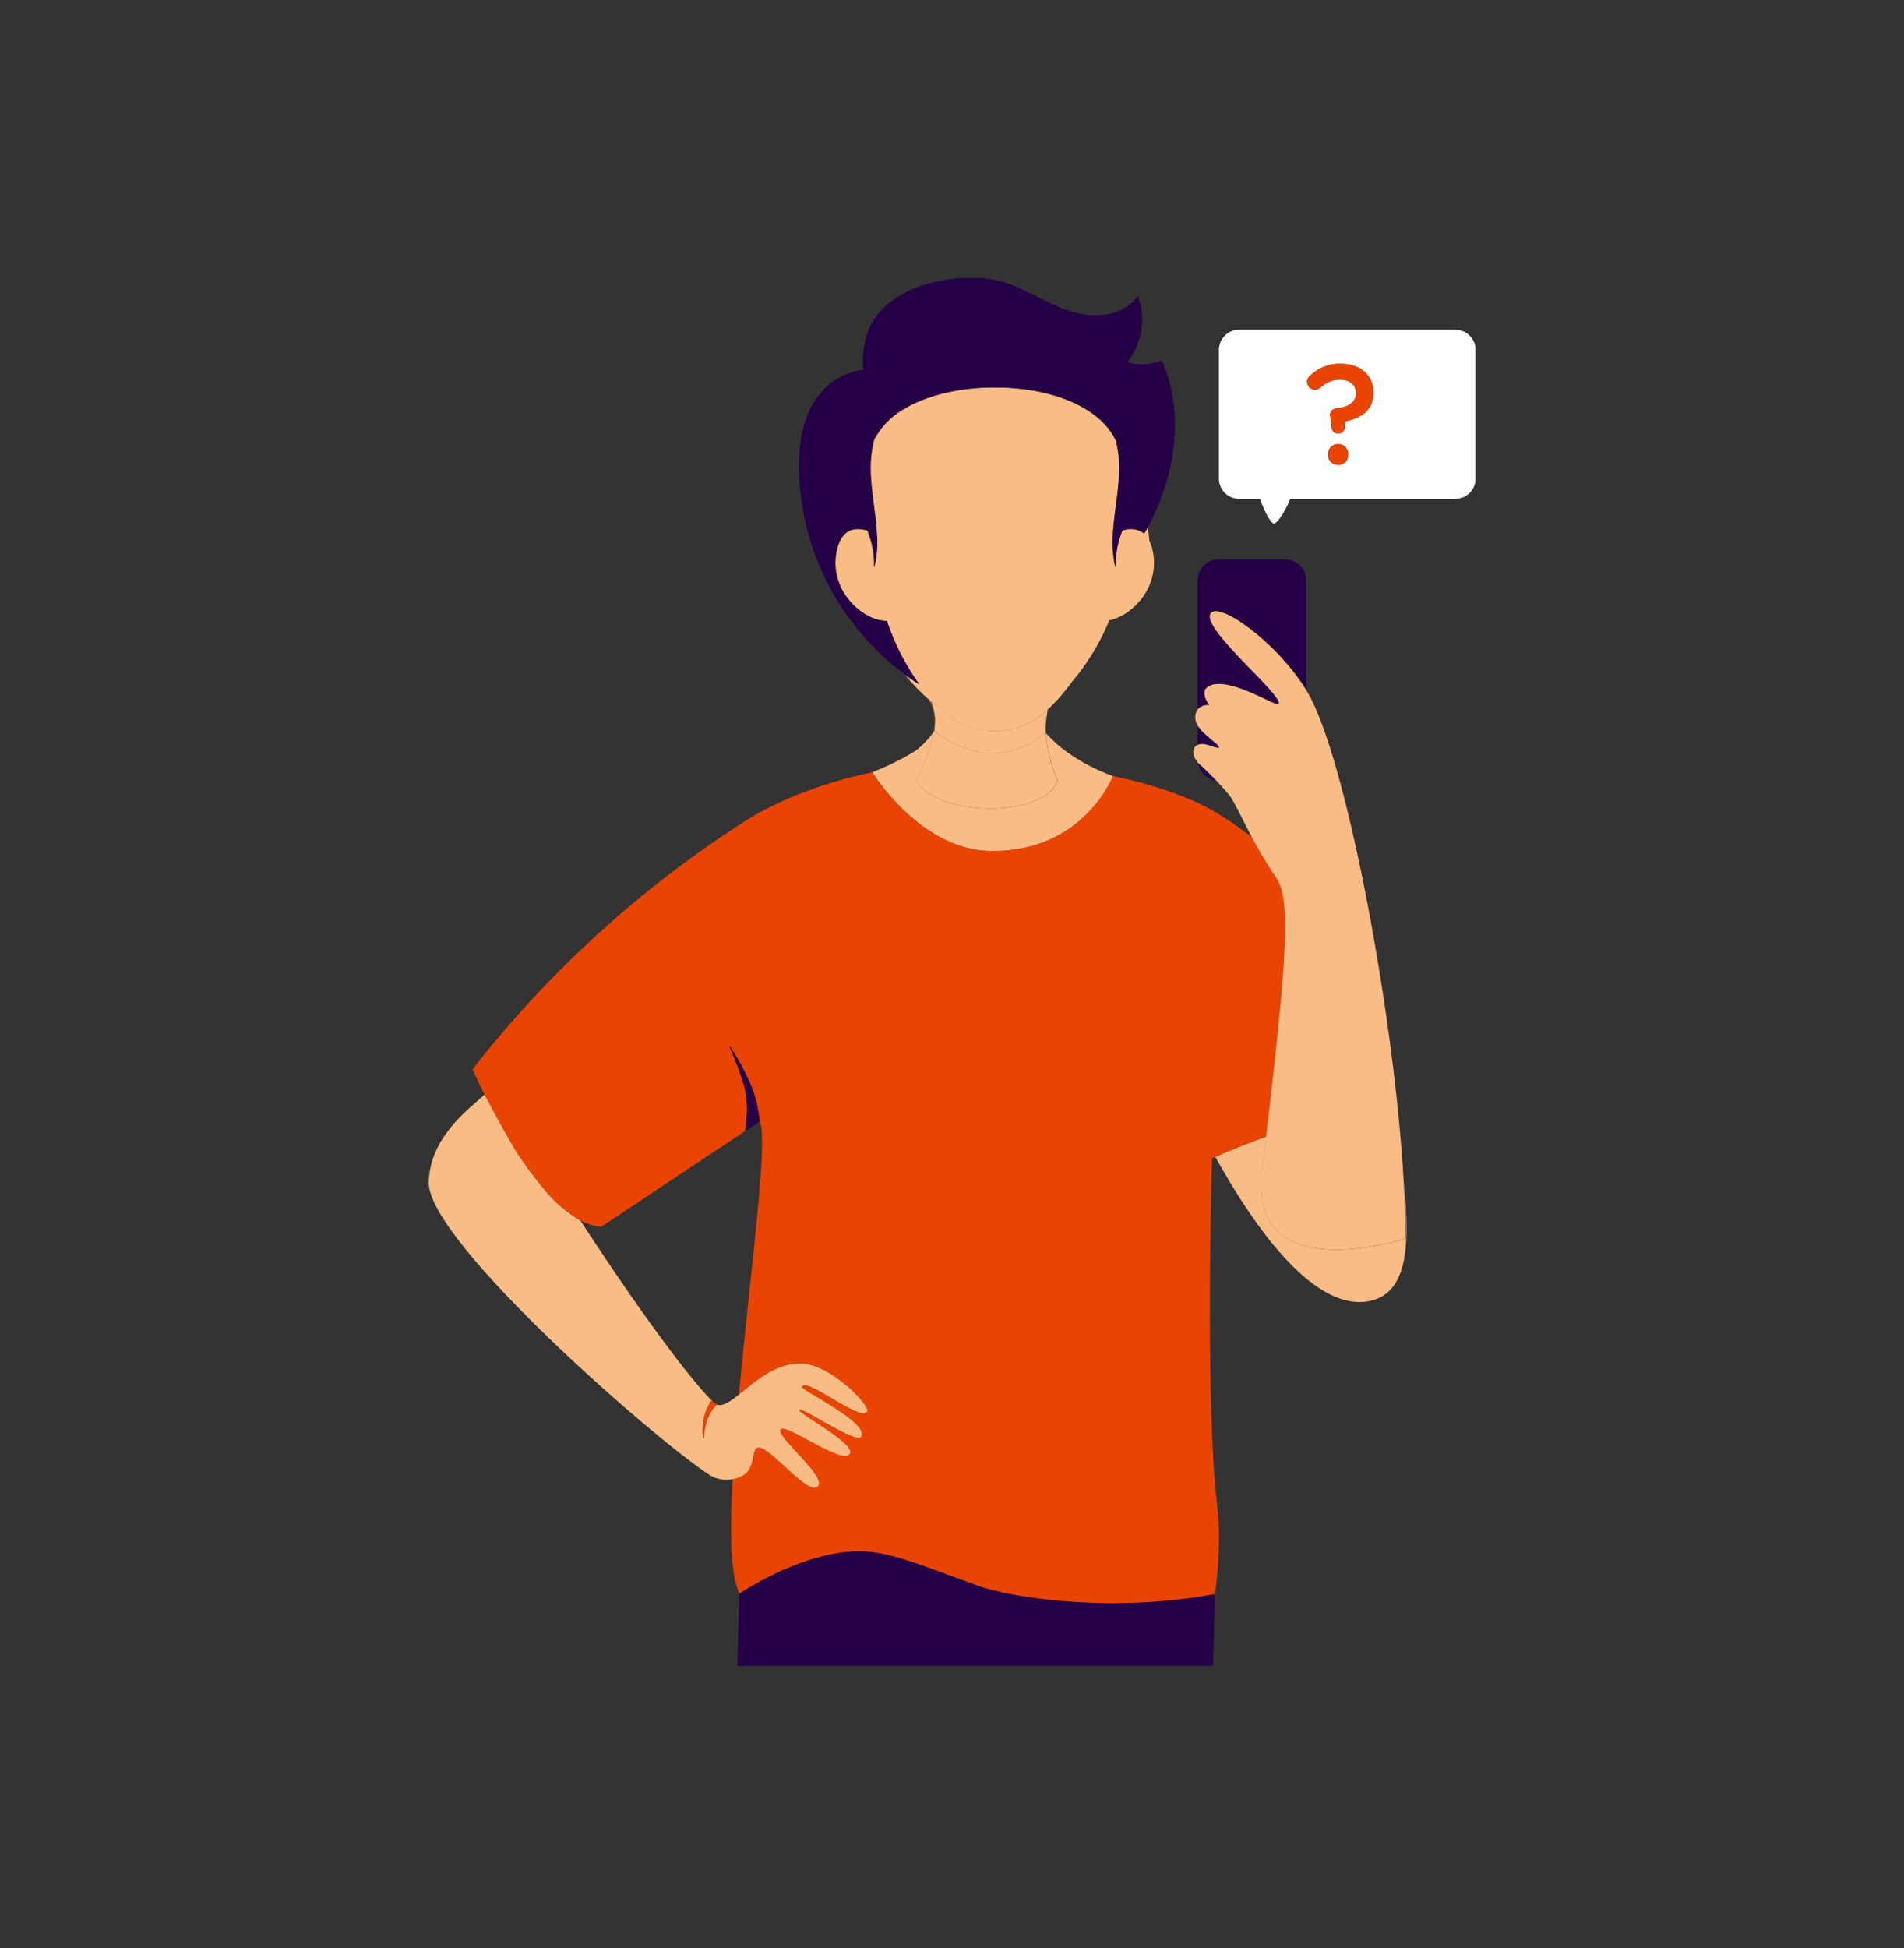 <svg width="480" height="491" viewBox="0 0 480 491" fill="none" xmlns="http://www.w3.org/2000/svg">
<rect x="0" y="0" width="480" height="491" fill="#333333" stroke="none"/>
<g clip-path="url(#clip0_1149_2)">
<mask id="mask0_1149_2" style="mask-type:luminance" maskUnits="userSpaceOnUse" x="-28" y="35" width="540" height="385">
<path d="M511.755 35H-27.473V420H511.755V35Z" fill="white"/>
</mask>
<g mask="url(#mask0_1149_2)">
<path d="M318.182 295.259C318.544 292.179 318.894 289.239 319.221 286.416C314.4 288.201 309.883 289.974 306.382 291.549C316.77 310.333 331.686 330.738 345.342 327.879C356.453 325.546 354.796 309.586 353.955 297.651C354.259 302.819 354.41 307.696 354.41 312.153C354.399 312.153 314.622 325.161 318.182 295.259Z" fill="#F9BC84"/>
<path d="M246.414 399.583C230.692 393.901 223.187 390.541 215.134 390.961C206.03 391.428 196.763 395.686 191.289 398.661L186.398 401.578C186.398 401.578 186.188 408.438 185.885 419.999H305.787C306.137 408.484 306.301 401.718 306.301 401.718C281.44 406.396 255.914 403.013 246.414 399.583Z" fill="#260046"/>
<path d="M215.134 390.961C223.187 390.541 230.692 393.901 246.414 399.583C255.914 403.013 281.428 406.396 306.301 401.718C306.301 401.718 308.04 389.678 306.943 380.426C303.628 352.275 305.565 291.911 305.565 291.911L306.371 291.55C309.872 289.975 314.401 288.201 319.209 286.416C324.777 238.898 325.255 226.31 321.766 221.223C319.542 217.938 317.501 214.534 315.65 211.026C312.754 208.749 309.717 206.656 306.557 204.761C296.135 198.473 280.541 195.58 280.541 195.58C280.541 195.58 273.387 214.468 250.195 214.468C231.941 214.468 219.849 194.635 219.849 194.635C207.804 197.143 196.202 201.635 188.126 206.756C161.737 223.593 138.411 244.799 119.146 269.465C119.146 269.465 120.22 272.008 122.099 275.811C122.415 276.418 126.651 284.491 129.744 289.578C130.351 290.546 130.981 291.515 131.635 292.471C133.681 295.438 135.894 298.285 138.265 301C138.743 301.525 139.222 302.026 139.712 302.516L140.132 302.925L140.295 303.076C142.056 304.714 143.976 306.172 146.026 307.428C147.727 308.411 149.624 309.005 151.582 309.166L187.857 285.04C188.079 283.138 188.242 281.796 188.312 279.895C188.33 277.909 188.118 275.928 187.682 273.991C186.708 270.63 185.503 267.34 184.076 264.145C184.006 263.97 183.854 263.561 183.959 263.701C186.313 267.157 188.271 270.867 189.795 274.761C190.674 277.305 191.246 279.945 191.499 282.625C193.833 286.603 189.164 320.518 186.282 351.458C190.238 348.285 195.455 343.455 202.015 343.641C209.391 343.875 219.417 354.223 218.589 355.763C217.071 358.563 203.287 346.99 202.132 349.498C201.723 350.361 219.079 358.388 217.071 362.086C215.962 364.128 202.027 354.433 201.478 355.32C200.929 356.206 216.138 364.14 214.13 366.543C212.122 368.946 197.93 358.47 196.751 360.301C195.572 362.133 208.948 372.528 206.018 374.733C203.299 376.786 193.845 364.128 190.962 364.851C189.62 365.178 190.215 368.981 188.196 371C187.221 371.886 186 372.456 184.694 372.633C183.959 386.271 184.169 397.25 186.422 401.59C186.422 401.59 188.277 400.33 191.312 398.673C196.763 395.686 206.03 391.428 215.134 390.961Z" fill="#EA4403"/>
<path d="M250.207 214.468C273.386 214.468 280.553 195.58 280.553 195.58C275.877 193.908 271.497 191.506 267.574 188.463C266.167 187.34 264.859 186.099 263.664 184.753C263.994 188.891 265.003 192.947 266.652 196.758C263.15 206.348 236.306 205.87 230.937 196.758C233.668 191.088 235.01 187.261 235.5 184.298C234.228 186.104 232.707 187.722 230.984 189.105C227.472 191.287 223.759 193.127 219.896 194.6C219.896 194.6 231.952 214.468 250.207 214.468Z" fill="#F9BC84"/>
<path d="M190.985 364.839C193.868 364.116 203.322 376.774 206.041 374.721C208.971 372.516 195.595 362.121 196.774 360.289C197.953 358.458 212.04 369.063 214.153 366.531C216.266 363.999 200.941 356.194 201.501 355.308C202.061 354.421 215.985 364.116 217.094 362.074C219.102 358.376 201.746 350.349 202.155 349.486C203.322 346.978 217.094 358.551 218.612 355.751C219.44 354.211 209.414 343.863 202.038 343.629C195.478 343.443 190.261 348.296 186.305 351.446C184.157 353.161 182.383 354.398 180.971 354.071H180.912L180.725 353.989C180.208 354.455 179.757 354.989 179.383 355.576C178.968 356.254 178.617 356.968 178.333 357.711C177.77 359.232 177.474 360.838 177.457 362.459C177.457 362.576 177.317 362.553 177.306 362.459C177.012 360.512 177.128 358.526 177.644 356.626C178.015 355.323 178.603 354.093 179.383 352.986C179.638 353.219 179.907 353.438 180.189 353.639C180.07 353.549 179.957 353.452 179.85 353.348C176.057 349.953 164.175 335.066 146.353 307.661L146.037 307.474C143.987 306.218 142.068 304.76 140.307 303.123L140.143 302.971L139.723 302.563L139.618 302.469C139.163 302.014 138.719 301.536 138.276 301.046C135.905 298.32 133.691 295.461 131.646 292.483C131.121 291.759 130.479 290.779 129.802 289.648C126.709 284.561 122.473 276.488 122.157 275.881C117.71 279.859 108.385 286.813 108.081 297.908C107.65 312.969 167.607 365.026 179.64 372.189C181.243 372.893 183.022 373.093 184.741 372.761C186.046 372.584 187.267 372.014 188.242 371.128C190.238 368.969 189.619 365.166 190.985 364.839Z" fill="#F9BC84"/>
<path d="M180.726 353.896C180.531 353.825 180.35 353.723 180.189 353.593C179.907 353.391 179.638 353.173 179.383 352.939C178.603 354.046 178.015 355.277 177.644 356.579C177.128 358.479 177.012 360.466 177.306 362.413C177.306 362.529 177.457 362.553 177.457 362.413C177.474 360.792 177.77 359.185 178.333 357.664C178.617 356.922 178.968 356.207 179.383 355.529C179.757 354.942 180.208 354.409 180.726 353.943L180.807 353.873L180.726 353.896Z" fill="#EA4403"/>
<path d="M191.522 282.637C191.269 279.957 190.697 277.317 189.817 274.773C188.294 270.879 186.336 267.169 183.982 263.713C183.877 263.573 183.982 263.982 184.098 264.157C185.526 267.352 186.731 270.642 187.705 274.003C188.141 275.94 188.353 277.921 188.335 279.907C188.265 281.808 188.102 283.15 187.88 285.052L191.522 282.637Z" fill="#260046"/>
<path d="M230.901 196.758C236.294 205.87 263.15 206.348 266.616 196.758C264.976 192.946 263.974 188.89 263.652 184.753C263.585 183.149 263.683 181.542 263.944 179.958C263.658 181.26 263.537 182.593 263.582 183.925C263.652 185.488 256.882 189.968 249.903 189.863C243.39 189.781 236.095 185.301 235.535 183.948L235.465 184.298C234.975 187.261 233.633 191.088 230.901 196.758Z" fill="#F9BC84"/>
<g style="mix-blend-mode:multiply" opacity="0.5">
<path d="M235.688 181.183C235.688 181.404 235.688 181.626 235.688 181.859C235.699 181.626 235.699 181.404 235.688 181.183Z" fill="#F9BC84"/>
</g>
<g style="mix-blend-mode:multiply" opacity="0.5">
<path d="M263.944 179.958C264.038 179.538 264.119 179.129 264.236 178.791L264.143 178.861C264.073 179.188 264.003 179.573 263.944 179.958Z" fill="#F9BC84"/>
</g>
<g style="mix-blend-mode:multiply" opacity="0.5">
<path d="M235.488 183.749C235.47 183.814 235.47 183.883 235.488 183.948C235.576 183.321 235.627 182.69 235.64 182.058C235.638 182.625 235.587 183.191 235.488 183.749Z" fill="#F9BC84"/>
</g>
<g style="mix-blend-mode:multiply" opacity="0.5">
<path d="M234.31 176.458C235.05 177.882 235.513 179.434 235.675 181.031C235.58 179.617 235.29 178.224 234.811 176.89L234.31 176.458Z" fill="#F9BC84"/>
</g>
<path d="M249.903 189.863C256.906 189.968 263.652 185.488 263.582 183.925C263.537 182.592 263.659 181.26 263.944 179.958C263.944 179.573 264.072 179.188 264.142 178.791C260.556 182.306 255.731 184.27 250.708 184.259C245.686 184.248 240.869 182.263 237.298 178.733C236.481 178.161 235.675 177.566 234.87 176.878C235.348 178.212 235.639 179.606 235.734 181.02C235.734 181.02 235.734 181.125 235.734 181.171C235.734 181.393 235.734 181.615 235.734 181.848C235.739 181.914 235.739 181.98 235.734 182.046C235.721 182.679 235.67 183.31 235.582 183.936C236.096 185.301 243.39 189.781 249.903 189.863Z" fill="#F9BC84"/>
<g style="mix-blend-mode:multiply" opacity="0.5">
<path d="M249.903 189.863C256.906 189.968 263.652 185.488 263.582 183.925C263.537 182.592 263.659 181.26 263.944 179.958C263.944 179.573 264.072 179.188 264.142 178.791C260.556 182.306 255.731 184.27 250.708 184.259C245.686 184.248 240.869 182.263 237.298 178.733C236.481 178.161 235.675 177.566 234.87 176.878C235.348 178.212 235.639 179.606 235.734 181.02C235.734 181.02 235.734 181.125 235.734 181.171C235.734 181.393 235.734 181.615 235.734 181.848C235.739 181.914 235.739 181.98 235.734 182.046C235.721 182.679 235.67 183.31 235.582 183.936C236.096 185.301 243.39 189.781 249.903 189.863Z" fill="#F9BC84"/>
</g>
<path d="M290.509 138.424C290.34 137.682 290.086 136.961 289.75 136.278C289.716 135.164 289.544 134.059 289.237 132.988C288.968 133.489 288.688 133.979 288.408 134.469C287.629 133.877 286.708 133.499 285.738 133.372C284.768 133.245 283.781 133.374 282.876 133.746C281.668 136.705 281.092 139.884 281.183 143.079C280.544 140.36 280.316 137.56 280.506 134.773C280.821 128.508 282.467 122.126 282.047 115.826C281.927 114.254 281.685 112.694 281.323 111.159C277.157 102.083 263.909 97.579 250.744 97.649C242.282 97.649 233.796 99.434 227.692 103.156C224.539 104.951 221.97 107.616 220.292 110.833C219.878 112.47 219.608 114.141 219.487 115.826C219.067 122.126 220.654 128.519 221.016 134.796C221.208 137.572 220.976 140.361 220.327 143.068C220.432 139.873 219.859 136.692 218.647 133.734C215.962 132.871 212.297 132.871 210.955 138.401C208.457 148.714 217.561 156.589 223.502 156.484C225.415 162.192 228.169 167.583 231.672 172.479C230.505 171.721 229.28 170.916 228.171 170.076C230.023 172.389 232.086 174.525 234.333 176.458L234.835 176.889C235.641 177.554 236.446 178.173 237.263 178.744C240.834 182.275 245.651 184.26 250.673 184.27C255.696 184.281 260.521 182.317 264.108 178.803L264.201 178.733C264.469 178.488 264.75 178.254 265.006 177.986C266.886 176.126 268.608 174.112 270.154 171.966C274.118 167.279 277.331 162.005 279.678 156.333C285.467 155.166 292.773 147.793 290.509 138.424Z" fill="#F9BC84"/>
<path d="M292.855 90.848C290.107 91.992 287.047 92.153 284.194 91.303C286.051 88.977 287.271 86.209 287.733 83.269C288.196 80.33 287.885 77.321 286.832 74.538C283.249 80.056 275.161 80.371 268.928 78.143C262.695 75.915 257.256 71.866 250.767 70.536C247.905 70.002 244.984 69.857 242.083 70.105C232.547 70.735 222.066 74.771 218.74 83.743C217.689 86.779 217.31 90.008 217.631 93.205C215.341 93.479 213.133 94.225 211.146 95.396C209.159 96.567 207.437 98.136 206.088 100.006C202.33 105.21 201.314 111.906 201.419 118.323C201.624 128.429 204.152 138.353 208.807 147.327C213.462 156.301 220.119 164.085 228.264 170.076C229.431 170.916 230.598 171.721 231.766 172.48C228.262 167.584 225.508 162.193 223.595 156.485C217.655 156.59 208.551 148.715 211.048 138.401C212.391 132.883 216.056 132.883 218.74 133.735C219.953 136.692 220.525 139.873 220.421 143.068C221.069 140.362 221.301 137.572 221.109 134.796C220.806 128.52 219.16 122.126 219.58 115.826C219.702 114.141 219.971 112.47 220.386 110.833C222.063 107.617 224.632 104.951 227.785 103.156C233.89 99.435 242.375 97.603 250.837 97.65C264.002 97.58 277.226 102.083 281.417 111.136C281.778 112.671 282.02 114.231 282.14 115.803C282.56 122.103 280.915 128.485 280.6 134.75C280.409 137.537 280.638 140.337 281.276 143.056C281.185 139.861 281.761 136.682 282.969 133.723C283.874 133.351 284.861 133.222 285.831 133.349C286.802 133.476 287.722 133.854 288.501 134.446C288.781 133.956 289.061 133.466 289.33 132.965C296.228 120.026 298.889 104.171 292.855 90.848Z" fill="#260046"/>
<path d="M302.834 192.919C302.55 192.679 302.288 192.413 302.052 192.126C302.195 193.314 302.733 194.42 303.579 195.266C304.426 196.112 305.532 196.65 306.72 196.793C305.168 195.089 303.546 193.549 302.834 192.919Z" fill="#260046"/>
<path d="M304.958 177.706C303.64 176.073 303.348 174.264 304.095 173.494C308.25 169.259 321.719 178.161 322.396 177.484C324.065 175.676 303.429 158.946 305.145 154.816C306.721 151.036 321.719 161.524 329.282 173.786V146.334C329.282 144.911 328.716 143.546 327.71 142.54C326.703 141.533 325.337 140.968 323.913 140.968H307.293C305.869 140.968 304.503 141.533 303.496 142.54C302.489 143.546 301.924 144.911 301.924 146.334V178.908C302.29 178.471 302.759 178.133 303.289 177.923C303.819 177.713 304.393 177.639 304.958 177.706Z" fill="#260046"/>
<path d="M307.374 188.405C307.736 187.856 303.359 185.278 301.924 182.77V187.833C302.126 187.729 302.342 187.655 302.566 187.611C304.328 187.215 307.094 188.813 307.374 188.405Z" fill="#260046"/>
<path d="M319.174 286.416C318.847 289.239 318.497 292.18 318.135 295.26C314.634 325.161 354.317 312.153 354.317 312.153C354.317 307.696 354.165 302.82 353.862 297.651C353.803 296.59 353.733 295.528 353.663 294.443V294.373C350.769 251.405 338.957 190.353 329.678 174.556L329.211 173.786C321.648 161.525 306.65 151.036 305.075 154.816C303.359 158.946 323.994 175.676 322.325 177.484C321.648 178.208 308.179 169.318 304.024 173.495C303.277 174.265 303.569 176.073 304.888 177.706C304.325 177.635 303.753 177.704 303.223 177.907C302.694 178.111 302.223 178.443 301.853 178.873C301.368 179.687 301.21 180.654 301.41 181.58C301.488 181.991 301.638 182.386 301.853 182.746C303.289 185.255 307.689 187.833 307.304 188.381C306.919 188.93 304.258 187.215 302.495 187.541C302.272 187.585 302.056 187.659 301.853 187.763C300.359 188.51 300.604 190.528 301.923 192.103C302.16 192.39 302.422 192.655 302.705 192.896C303.476 193.526 305.04 195.066 306.639 196.723C307.806 197.971 308.973 199.266 309.825 200.293C311.144 201.949 312.906 205.951 315.591 211.003C317.442 214.511 319.483 217.915 321.707 221.2C325.266 226.333 324.788 238.898 319.174 286.416Z" fill="#F9BC84"/>
<path d="M366.911 83.09H312.392C311.04 83.09 309.742 83.627 308.786 84.583C307.829 85.539 307.292 86.836 307.292 88.188V120.633C307.292 121.985 307.829 123.282 308.786 124.238C309.742 125.194 311.04 125.732 312.392 125.732H317.668C318.275 127.762 320.189 131.903 321.17 131.938C322.15 131.973 324.671 127.598 325.255 125.732H366.911C368.261 125.728 369.556 125.19 370.51 124.234C371.464 123.278 371.999 121.983 371.999 120.633V88.188C371.999 86.838 371.464 85.543 370.51 84.587C369.556 83.631 368.261 83.093 366.911 83.09ZM337.381 117.168C337.051 117.187 336.72 117.139 336.409 117.025C336.098 116.912 335.814 116.736 335.573 116.509C335.333 116.282 335.142 116.008 335.011 115.704C334.88 115.4 334.813 115.072 334.814 114.742V114.333C334.849 113.689 335.129 113.082 335.595 112.636C336.061 112.19 336.68 111.938 337.325 111.931C337.97 111.923 338.594 112.161 339.071 112.596C339.547 113.032 339.84 113.632 339.891 114.275V114.625C339.905 114.96 339.851 115.294 339.73 115.607C339.61 115.92 339.426 116.204 339.191 116.443C338.955 116.682 338.673 116.869 338.362 116.994C338.05 117.119 337.717 117.178 337.381 117.168ZM339.12 106.167L339.004 107.812C338.968 108.195 338.794 108.552 338.515 108.818C338.237 109.084 337.871 109.24 337.486 109.258H337.276C336.888 109.26 336.513 109.116 336.225 108.854C335.938 108.593 335.759 108.233 335.724 107.847L335.327 104.79C335.283 104.582 335.284 104.367 335.331 104.16C335.377 103.952 335.468 103.758 335.596 103.588C335.725 103.419 335.888 103.279 336.075 103.179C336.262 103.078 336.469 103.019 336.681 103.005C340.031 102.643 341.875 101.337 341.84 99.085V99.015C341.84 97.008 340.264 95.643 337.697 95.678C335.882 95.695 334.147 96.424 332.864 97.708C332.489 98.012 332.028 98.191 331.546 98.222C331.02 98.231 330.512 98.033 330.132 97.67C329.752 97.308 329.53 96.81 329.515 96.285C329.515 95.991 329.578 95.701 329.698 95.434C329.819 95.166 329.995 94.928 330.215 94.733C331.204 93.749 332.379 92.973 333.671 92.448C334.964 91.923 336.348 91.661 337.743 91.677C342.739 91.606 346.17 94.348 346.228 98.817V98.886C346.298 103.378 343.077 105.455 339.12 106.167Z" fill="white"/>
<path d="M337.755 91.676C336.36 91.66 334.976 91.923 333.683 92.447C332.391 92.972 331.216 93.749 330.227 94.733C330.007 94.927 329.831 95.166 329.71 95.434C329.589 95.701 329.527 95.991 329.526 96.284C329.542 96.809 329.763 97.307 330.144 97.67C330.524 98.032 331.032 98.231 331.557 98.221C332.039 98.191 332.5 98.011 332.876 97.708C334.156 96.42 335.892 95.686 337.708 95.666C340.276 95.666 341.828 96.996 341.852 99.003V99.073C341.852 101.324 340.042 102.573 336.693 102.993C336.477 103.004 336.267 103.063 336.076 103.164C335.886 103.266 335.719 103.407 335.589 103.58C335.459 103.752 335.369 103.95 335.323 104.161C335.278 104.372 335.279 104.591 335.327 104.801L335.724 107.858C335.759 108.245 335.938 108.604 336.225 108.866C336.513 109.127 336.888 109.271 337.276 109.269H337.486C337.871 109.251 338.237 109.095 338.515 108.829C338.794 108.564 338.968 108.206 339.004 107.823L339.12 106.178C343.077 105.443 346.298 103.366 346.24 98.874V98.816C346.182 94.348 342.75 91.606 337.755 91.676Z" fill="#EA4403"/>
<path d="M337.312 111.883C336.985 111.875 336.66 111.933 336.356 112.053C336.052 112.172 335.775 112.351 335.541 112.58C335.307 112.808 335.122 113.081 334.995 113.382C334.868 113.683 334.803 114.006 334.803 114.333V114.695C334.812 115.366 335.088 116.006 335.569 116.475C336.051 116.943 336.699 117.201 337.37 117.191C338.042 117.182 338.683 116.907 339.151 116.425C339.62 115.944 339.877 115.296 339.868 114.625V114.333C339.869 114.002 339.802 113.675 339.672 113.371C339.542 113.066 339.352 112.791 339.114 112.562C338.875 112.334 338.592 112.155 338.282 112.039C337.973 111.922 337.643 111.869 337.312 111.883Z" fill="#EA4403"/>
</g>
</g>
<defs>
<clipPath id="clip0_1149_2">
<rect width="264" height="350" fill="white" transform="translate(108 70)"/>
</clipPath>
</defs>
</svg>
